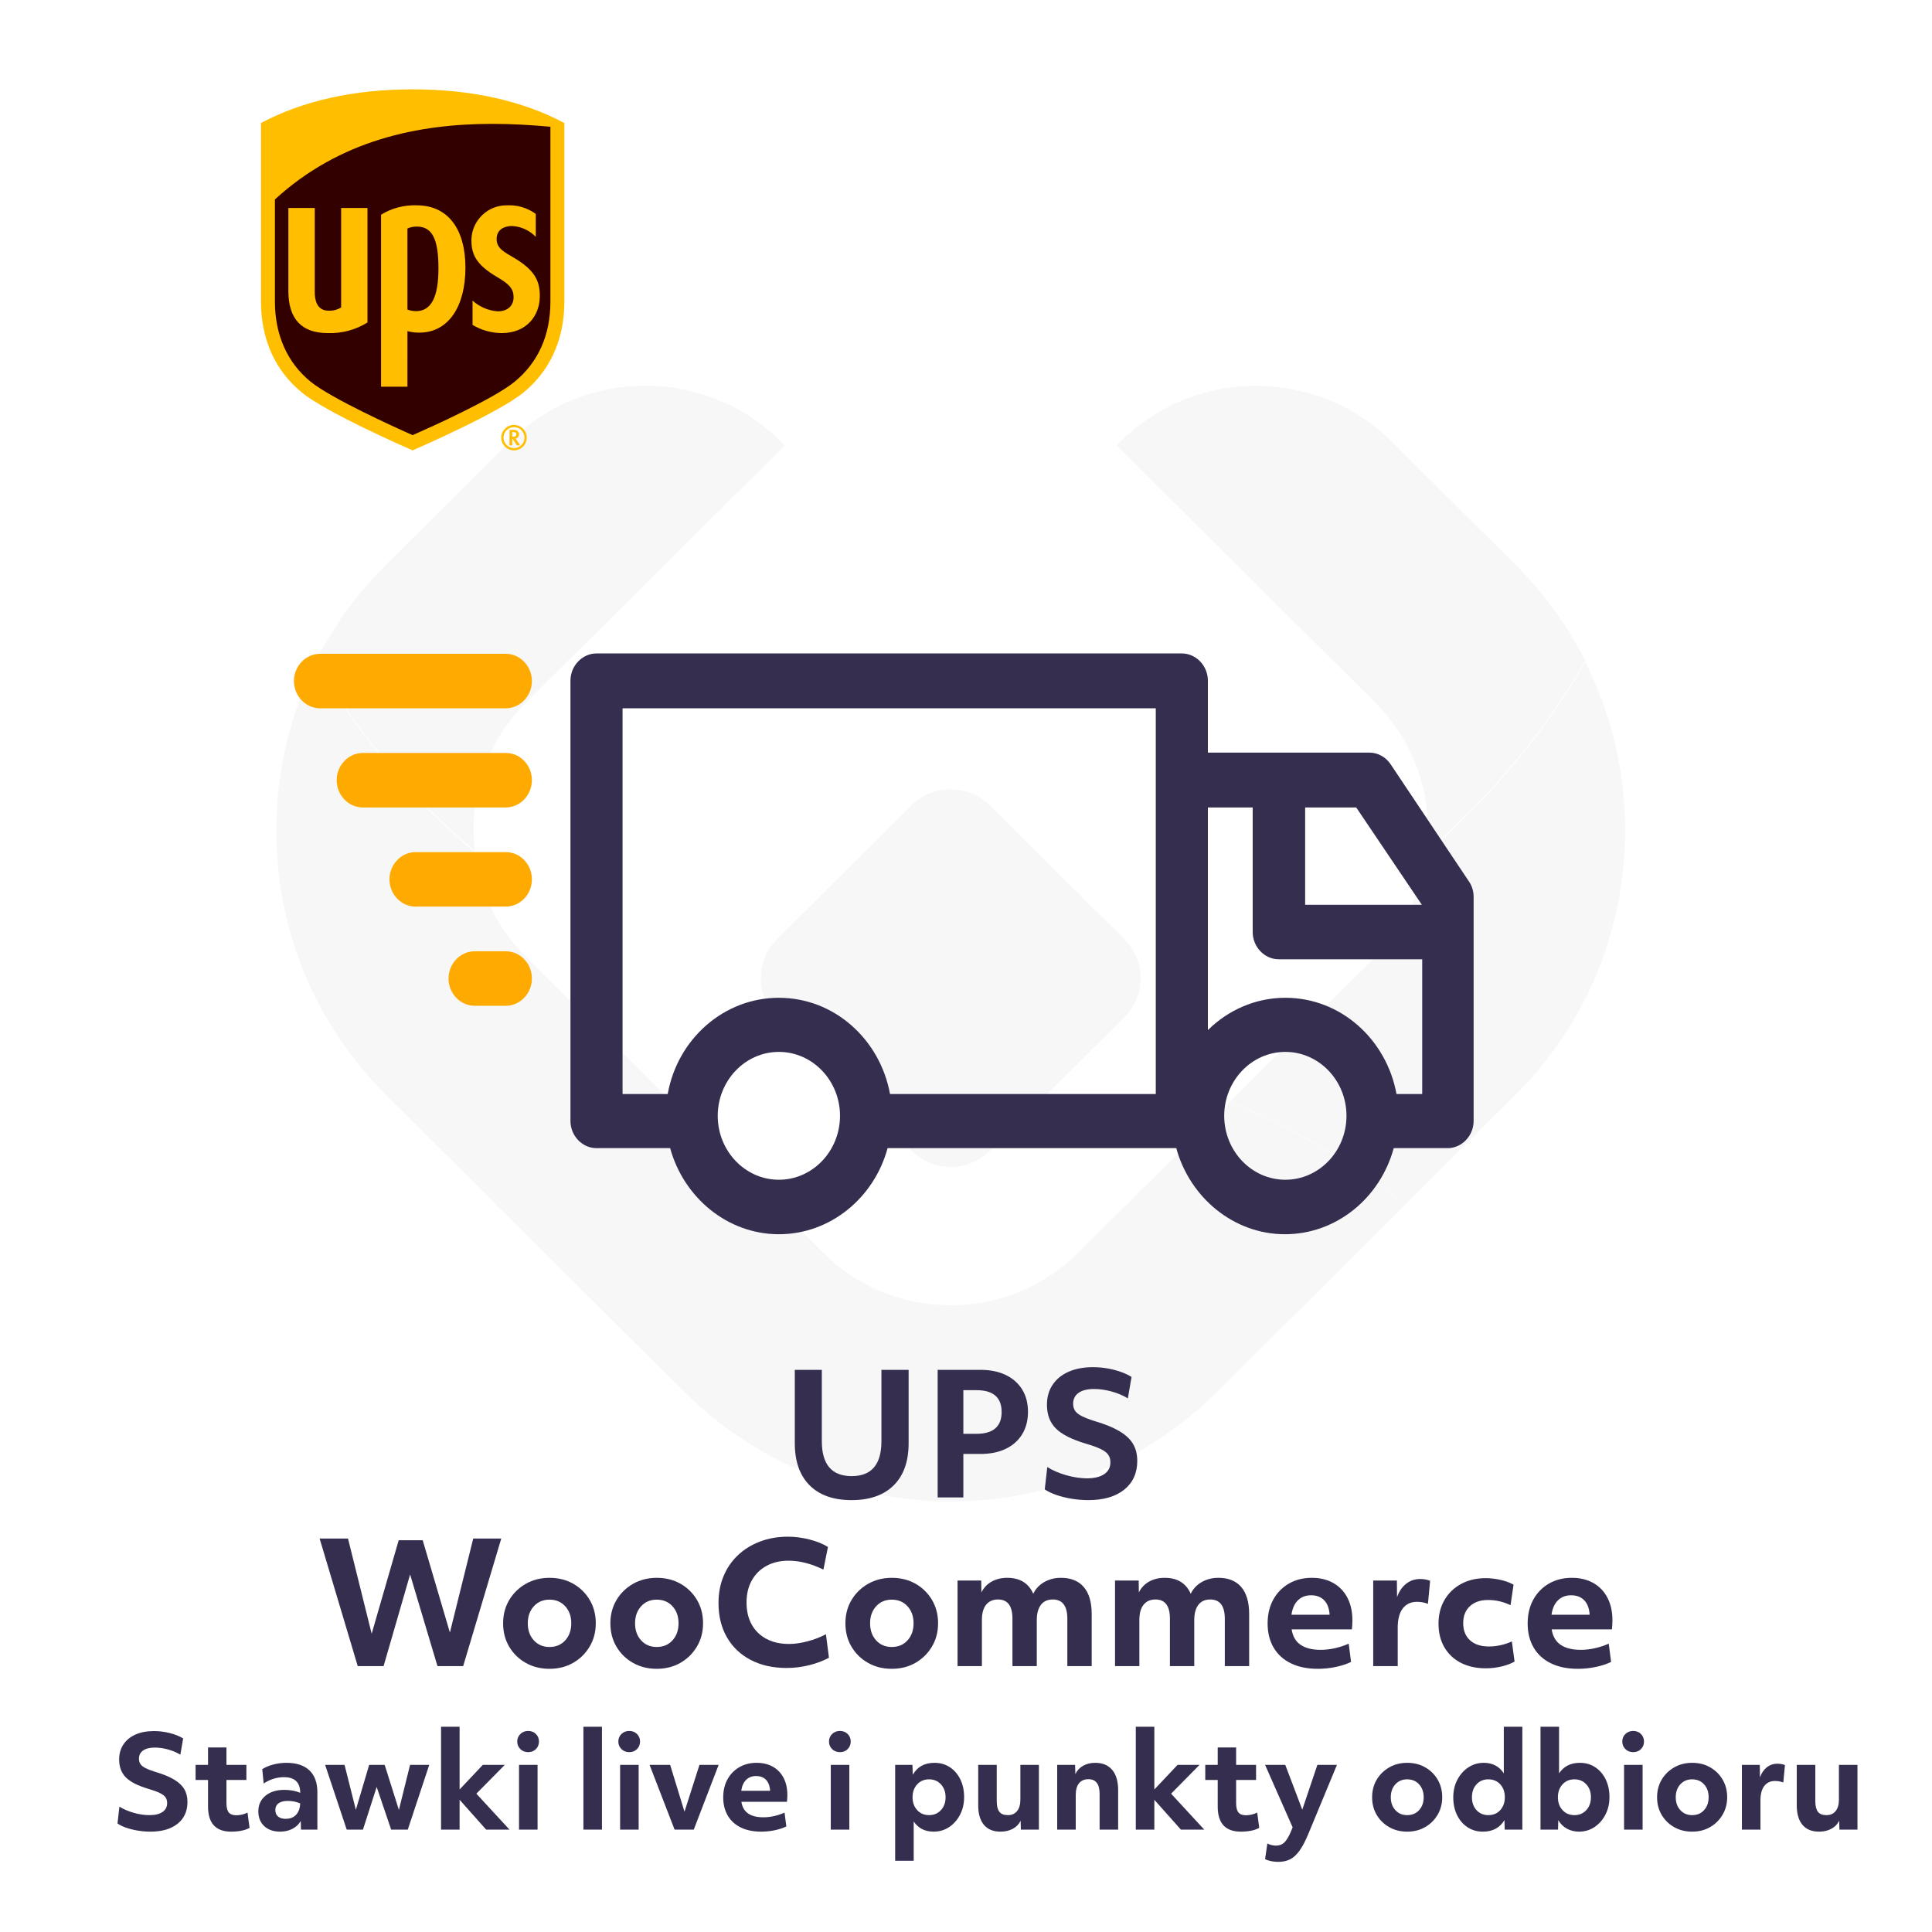 <?xml version="1.0" encoding="UTF-8" standalone="no"?> <svg xmlns="http://www.w3.org/2000/svg" xmlns:xlink="http://www.w3.org/1999/xlink" xmlns:serif="http://www.serif.com/" width="100%" height="100%" viewBox="0 0 500 500" version="1.1" xml:space="preserve" style="fill-rule:evenodd;clip-rule:evenodd;stroke-linejoin:round;stroke-miterlimit:2;"> <g transform="matrix(1.671,0,0,1.671,-0.692,0.879)"> <g opacity="0.04"> <g transform="matrix(1,0,0,1,77.235,102.06)"> <path d="M0,83.94L-16.912,67.125C-27.955,56.158 -34.027,41.573 -34.027,26.043C-34.027,16.84 -31.897,7.979 -27.866,0C-21.4,11.168 -13.045,21.151 -3.271,29.471C-2.523,35.572 0.228,41.232 4.666,45.657L27.194,68.044C17.356,72.079 8.203,77.461 -0.013,83.94L0,83.94Z" style="fill:rgb(53,46,79);fill-rule:nonzero;"></path> </g> <g transform="matrix(1,0,0,1,218.086,102.034)"> <path d="M0,83.966C-8.215,77.474 -17.355,72.092 -27.193,68.058L-4.678,45.67C-0.24,41.246 2.523,35.598 3.259,29.485C13.059,21.153 21.389,11.181 27.854,0C31.886,7.98 34.016,16.854 34.016,26.056C34.016,41.573 27.942,56.171 16.913,67.138L-0.013,83.966L0,83.966Z" style="fill:rgb(53,46,79);fill-rule:nonzero;"></path> </g> <g transform="matrix(1,0,0,1,147.661,170.145)"> <path d="M0,61.855C-15.606,61.855 -30.287,55.817 -41.317,44.85L-70.438,15.895C-62.223,9.403 -53.069,4.033 -43.231,0L-19.727,23.37C-14.465,28.614 -7.467,31.488 -0.013,31.488C7.442,31.488 14.44,28.614 19.714,23.37L43.219,0C53.057,4.033 62.198,9.416 70.413,15.908L41.292,44.85C30.262,55.817 15.594,61.855 -0.025,61.855L0,61.855Z" style="fill:rgb(53,46,79);fill-rule:nonzero;"></path> </g> <g transform="matrix(1,0,0,1,73.749,59.528)"> <path d="M0,68.36C0,69.52 0.076,70.654 0.215,71.776C-9.572,63.457 -17.914,53.485 -24.38,42.304C-21.616,36.808 -17.927,31.741 -13.438,27.278L5.591,8.358C17.432,-3.416 36.702,-3.164 48.214,8.925L8.152,48.733C2.891,53.964 -0.013,60.935 -0.013,68.347L0,68.36Z" style="fill:rgb(53,46,79);fill-rule:nonzero;"></path> </g> <g transform="matrix(1,0,0,1,173.359,118.976)"> <path d="M0,-50.511C11.512,-62.587 30.782,-62.852 42.623,-51.078L61.652,-32.157C66.141,-27.707 69.817,-22.64 72.582,-17.144C66.102,-5.95 57.786,4.008 47.986,12.341C48.138,11.206 48.201,10.084 48.201,8.925C48.201,1.512 45.298,-5.458 40.037,-10.69L0,-50.511Z" style="fill:rgb(53,46,79);fill-rule:nonzero;"></path> </g> <g transform="matrix(1,0,0,1,141.576,150.238)"> <path d="M0,27.454L-8.114,19.387L-20.805,6.781C-23.568,4.033 -24.05,-0.127 -22.275,-3.354C-13.654,0.604 -4.032,2.823 6.098,2.823C16.228,2.823 25.824,0.617 34.445,-3.354C36.221,-0.127 35.738,4.033 32.987,6.781L20.297,19.387L12.171,27.454C8.824,30.808 3.372,30.808 0,27.454" style="fill:rgb(53,46,79);fill-rule:nonzero;"></path> </g> <g transform="matrix(1,0,0,1,147.661,120.891)"> <path d="M0,32.17C-10.13,32.17 -19.739,29.951 -28.373,25.993C-27.993,25.3 -27.486,24.619 -26.902,24.039L-15.467,12.656L-6.098,3.328C-2.738,0 2.713,0 6.073,3.328L26.89,24.039C27.486,24.631 27.98,25.3 28.348,25.993C19.727,29.963 10.117,32.17 0,32.17" style="fill:rgb(53,46,79);fill-rule:nonzero;"></path> </g> </g> </g> <g id="logo-woocommerce.svg"> </g> <g transform="matrix(0.899,0,0,0.94,-1.332,3.672)"> <path d="M401.8,206.5C400.4,204.5 398.1,203.3 395.7,203.3L349.2,203.3L349.2,183.5C349.2,179.4 345.8,176 341.7,176L173.2,176C169.1,176 165.7,179.4 165.7,183.5L165.7,304.7C165.7,308.8 169.1,312.2 173.2,312.2L194.4,312.2C198.3,325.8 210.9,335.9 225.7,335.9C240.5,335.9 253.1,325.9 257,312.2L340.1,312.2C344,325.8 356.6,335.9 371.4,335.9C386.2,335.9 398.8,325.9 402.7,312.2L418.2,312.2C422.3,312.2 425.7,308.8 425.7,304.7L425.7,243C425.7,241.4 425.2,239.9 424.3,238.7L401.8,206.5ZM410.8,245.2L377.2,245.2L377.2,218.4L391.9,218.4L410.8,245.2ZM180.7,191.1L334.2,191.1L334.2,297.3L257.7,297.3C254.8,282.2 241.6,270.8 225.7,270.8C209.8,270.8 196.5,282.2 193.7,297.3L180.7,297.3L180.7,191.1ZM225.7,320.9C216,320.9 208.1,313 208.1,303.3C208.1,293.6 216,285.7 225.7,285.7C235.4,285.7 243.3,293.6 243.3,303.3C243.3,313 235.4,320.9 225.7,320.9ZM371.5,320.9C361.8,320.9 353.9,313 353.9,303.3C353.9,293.6 361.8,285.7 371.5,285.7C381.2,285.7 389.1,293.6 389.1,303.3C389.1,313 381.2,320.9 371.5,320.9ZM403.5,297.3C400.6,282.2 387.4,270.8 371.5,270.8C362.9,270.8 355,274.2 349.2,279.7L349.2,218.4L362.1,218.4L362.1,252.7C362.1,256.8 365.5,260.2 369.6,260.2L410.9,260.2L410.9,297.3L403.5,297.3Z" style="fill:rgb(53,46,79);fill-rule:nonzero;"></path> <path d="M93.6,191.1L147.1,191.1C151.2,191.1 154.6,187.7 154.6,183.6C154.6,179.5 151.2,176.1 147.1,176.1L93.6,176.1C89.5,176.1 86.1,179.5 86.1,183.6C86.1,187.7 89.5,191.1 93.6,191.1Z" style="fill:rgb(255,170,0);fill-rule:nonzero;"></path> <path d="M147.1,203.4L105.9,203.4C101.8,203.4 98.4,206.8 98.4,210.9C98.4,215 101.8,218.4 105.9,218.4L147.1,218.4C151.2,218.4 154.6,215 154.6,210.9C154.6,206.8 151.3,203.4 147.1,203.4Z" style="fill:rgb(255,170,0);fill-rule:nonzero;"></path> <path d="M147.1,230.7L121.1,230.7C117,230.7 113.6,234.1 113.6,238.2C113.6,242.3 117,245.7 121.1,245.7L147.1,245.7C151.2,245.7 154.6,242.3 154.6,238.2C154.6,234.1 151.3,230.7 147.1,230.7Z" style="fill:rgb(255,170,0);fill-rule:nonzero;"></path> <path d="M147.1,258L138.1,258C134,258 130.6,261.4 130.6,265.5C130.6,269.6 134,273 138.1,273L147.1,273C151.2,273 154.6,269.6 154.6,265.5C154.6,261.4 151.3,258 147.1,258Z" style="fill:rgb(255,170,0);fill-rule:nonzero;"></path> </g> <g transform="matrix(1.671,0,0,1.671,2.077,-20.873)"> <path d="M121.853,224.65L126.039,224.65L126.039,235.7C126.039,239.306 127.582,241.108 130.667,241.108C133.735,241.108 135.269,239.306 135.269,235.7L135.269,224.65L139.481,224.65L139.481,236.012C139.481,238.838 138.71,241.013 137.167,242.538C135.625,244.064 133.449,244.826 130.641,244.826C127.833,244.826 125.667,244.059 124.141,242.525C122.616,240.991 121.853,238.82 121.853,236.012L121.853,224.65Z" style="fill:rgb(53,46,79);fill-rule:nonzero;"></path> <path d="M143.979,224.65L150.635,224.65C152.126,224.65 153.421,224.915 154.522,225.443C155.623,225.972 156.472,226.722 157.07,227.692C157.668,228.663 157.967,229.816 157.967,231.15C157.967,232.485 157.668,233.642 157.07,234.621C156.472,235.601 155.623,236.355 154.522,236.883C153.421,237.412 152.117,237.676 150.609,237.676L147.957,237.676L147.957,244.41L143.979,244.41L143.979,224.65ZM149.985,234.556C152.585,234.556 153.885,233.43 153.885,231.176C153.885,228.923 152.585,227.796 149.985,227.796L147.957,227.796L147.957,234.556L149.985,234.556Z" style="fill:rgb(53,46,79);fill-rule:nonzero;"></path> <path d="M160.956,239.704C161.788,240.224 162.763,240.645 163.881,240.965C164.999,241.286 166.07,241.446 167.092,241.446C168.254,241.446 169.151,241.23 169.783,240.796C170.416,240.363 170.732,239.756 170.732,238.976C170.732,238.508 170.62,238.114 170.394,237.793C170.169,237.473 169.779,237.178 169.224,236.909C168.67,236.641 167.89,236.359 166.884,236.064C164.735,235.423 163.201,234.643 162.282,233.724C161.364,232.806 160.904,231.584 160.904,230.058C160.904,228.862 161.199,227.827 161.788,226.951C162.378,226.076 163.205,225.404 164.271,224.936C165.337,224.468 166.598,224.234 168.054,224.234C169.129,224.234 170.199,224.369 171.265,224.637C172.331,224.906 173.246,225.274 174.008,225.742L173.436,229.07C172.708,228.62 171.872,228.264 170.927,228.004C169.983,227.744 169.077,227.614 168.21,227.614C167.17,227.614 166.369,227.814 165.805,228.212C165.242,228.611 164.96,229.174 164.96,229.902C164.96,230.318 165.06,230.678 165.259,230.981C165.459,231.285 165.805,231.562 166.299,231.813C166.793,232.065 167.482,232.329 168.366,232.606C169.944,233.074 171.209,233.594 172.162,234.166C173.116,234.738 173.809,235.393 174.242,236.129C174.676,236.866 174.892,237.737 174.892,238.742C174.892,240.632 174.221,242.118 172.877,243.201C171.534,244.285 169.675,244.826 167.3,244.826C166.468,244.826 165.623,244.757 164.765,244.618C163.907,244.48 163.114,244.285 162.386,244.033C161.658,243.782 161.052,243.492 160.566,243.162L160.956,239.704Z" style="fill:rgb(53,46,79);fill-rule:nonzero;"></path> </g> <g transform="matrix(1.671,0,0,1.671,3.161,-29.353)"> <path d="M47.611,255.85L52.005,255.85L55.671,270.592L59.857,256.11L63.575,256.11L67.787,270.41L71.401,255.85L75.743,255.85L69.841,275.61L65.863,275.61L61.625,261.414L57.517,275.61L53.513,275.61L47.611,255.85Z" style="fill:rgb(53,46,79);fill-rule:nonzero;"></path> <path d="M83.205,276.026C81.836,276.026 80.61,275.719 79.526,275.103C78.443,274.488 77.589,273.652 76.965,272.594C76.341,271.537 76.029,270.332 76.029,268.98C76.029,267.628 76.346,266.424 76.978,265.366C77.611,264.309 78.469,263.473 79.552,262.857C80.636,262.242 81.853,261.934 83.205,261.934C84.592,261.934 85.823,262.242 86.897,262.857C87.972,263.473 88.821,264.309 89.445,265.366C90.069,266.424 90.381,267.628 90.381,268.98C90.381,270.315 90.065,271.515 89.432,272.581C88.8,273.647 87.946,274.488 86.871,275.103C85.797,275.719 84.575,276.026 83.205,276.026ZM86.585,268.98C86.585,267.906 86.273,267.026 85.649,266.341C85.025,265.657 84.211,265.314 83.205,265.314C82.217,265.314 81.411,265.657 80.787,266.341C80.163,267.026 79.851,267.906 79.851,268.98C79.851,270.055 80.163,270.935 80.787,271.619C81.411,272.304 82.217,272.646 83.205,272.646C84.211,272.646 85.025,272.304 85.649,271.619C86.273,270.935 86.585,270.055 86.585,268.98Z" style="fill:rgb(53,46,79);fill-rule:nonzero;"></path> <path d="M99.819,276.026C98.45,276.026 97.224,275.719 96.14,275.103C95.057,274.488 94.203,273.652 93.579,272.594C92.955,271.537 92.643,270.332 92.643,268.98C92.643,267.628 92.96,266.424 93.592,265.366C94.225,264.309 95.083,263.473 96.166,262.857C97.25,262.242 98.467,261.934 99.819,261.934C101.206,261.934 102.437,262.242 103.511,262.857C104.586,263.473 105.435,264.309 106.059,265.366C106.683,266.424 106.995,267.628 106.995,268.98C106.995,270.315 106.679,271.515 106.046,272.581C105.414,273.647 104.56,274.488 103.485,275.103C102.411,275.719 101.189,276.026 99.819,276.026ZM103.199,268.98C103.199,267.906 102.887,267.026 102.263,266.341C101.639,265.657 100.825,265.314 99.819,265.314C98.831,265.314 98.025,265.657 97.401,266.341C96.777,267.026 96.465,267.906 96.465,268.98C96.465,270.055 96.777,270.935 97.401,271.619C98.025,272.304 98.831,272.646 99.819,272.646C100.825,272.646 101.639,272.304 102.263,271.619C102.887,270.935 103.199,270.055 103.199,268.98Z" style="fill:rgb(53,46,79);fill-rule:nonzero;"></path> <path d="M110.687,271.138C109.821,269.63 109.387,267.862 109.387,265.834C109.387,264.326 109.647,262.944 110.167,261.687C110.687,260.431 111.428,259.347 112.39,258.437C113.352,257.527 114.492,256.821 115.809,256.318C117.127,255.816 118.574,255.564 120.151,255.564C121.243,255.564 122.348,255.707 123.466,255.993C124.584,256.279 125.542,256.665 126.339,257.15L125.637,260.66C123.748,259.742 121.954,259.282 120.255,259.282C118.938,259.282 117.79,259.551 116.81,260.088C115.831,260.626 115.073,261.38 114.535,262.35C113.998,263.321 113.729,264.456 113.729,265.756C113.729,267.074 113.998,268.213 114.535,269.175C115.073,270.137 115.835,270.878 116.823,271.398C117.811,271.918 118.973,272.178 120.307,272.178C121.174,272.178 122.123,272.044 123.154,271.775C124.186,271.507 125.143,271.138 126.027,270.67L126.495,274.31C125.594,274.796 124.571,275.181 123.427,275.467C122.283,275.753 121.122,275.896 119.943,275.896C117.811,275.896 115.952,275.48 114.366,274.648C112.78,273.816 111.554,272.646 110.687,271.138Z" style="fill:rgb(53,46,79);fill-rule:nonzero;"></path> <path d="M136.219,276.026C134.85,276.026 133.624,275.719 132.54,275.103C131.457,274.488 130.603,273.652 129.979,272.594C129.355,271.537 129.043,270.332 129.043,268.98C129.043,267.628 129.36,266.424 129.992,265.366C130.625,264.309 131.483,263.473 132.566,262.857C133.65,262.242 134.867,261.934 136.219,261.934C137.606,261.934 138.837,262.242 139.911,262.857C140.986,263.473 141.835,264.309 142.459,265.366C143.083,266.424 143.395,267.628 143.395,268.98C143.395,270.315 143.079,271.515 142.446,272.581C141.814,273.647 140.96,274.488 139.885,275.103C138.811,275.719 137.589,276.026 136.219,276.026ZM139.599,268.98C139.599,267.906 139.287,267.026 138.663,266.341C138.039,265.657 137.225,265.314 136.219,265.314C135.231,265.314 134.425,265.657 133.801,266.341C133.177,267.026 132.865,267.906 132.865,268.98C132.865,270.055 133.177,270.935 133.801,271.619C134.425,272.304 135.231,272.646 136.219,272.646C137.225,272.646 138.039,272.304 138.663,271.619C139.287,270.935 139.599,270.055 139.599,268.98Z" style="fill:rgb(53,46,79);fill-rule:nonzero;"></path> <path d="M146.411,262.35L150.077,262.35L150.103,264.196C150.467,263.468 150.996,262.909 151.689,262.519C152.383,262.129 153.189,261.934 154.107,261.934C156.066,261.934 157.409,262.758 158.137,264.404C158.501,263.642 159.065,263.039 159.827,262.597C160.59,262.155 161.457,261.934 162.427,261.934C163.97,261.934 165.149,262.411 165.963,263.364C166.778,264.318 167.185,265.713 167.185,267.55L167.185,275.61L163.415,275.61L163.415,268.278C163.415,266.285 162.661,265.288 161.153,265.288C160.356,265.288 159.745,265.566 159.32,266.12C158.896,266.675 158.683,267.464 158.683,268.486L158.683,275.61L154.913,275.61L154.913,268.252C154.913,266.276 154.168,265.288 152.677,265.288C151.88,265.288 151.265,265.561 150.831,266.107C150.398,266.653 150.181,267.438 150.181,268.46L150.181,275.61L146.411,275.61L146.411,262.35Z" style="fill:rgb(53,46,79);fill-rule:nonzero;"></path> <path d="M170.799,262.35L174.465,262.35L174.491,264.196C174.855,263.468 175.384,262.909 176.077,262.519C176.771,262.129 177.577,261.934 178.495,261.934C180.454,261.934 181.797,262.758 182.525,264.404C182.889,263.642 183.453,263.039 184.215,262.597C184.978,262.155 185.845,261.934 186.815,261.934C188.358,261.934 189.537,262.411 190.351,263.364C191.166,264.318 191.573,265.713 191.573,267.55L191.573,275.61L187.803,275.61L187.803,268.278C187.803,266.285 187.049,265.288 185.541,265.288C184.744,265.288 184.133,265.566 183.708,266.12C183.284,266.675 183.071,267.464 183.071,268.486L183.071,275.61L179.301,275.61L179.301,268.252C179.301,266.276 178.556,265.288 177.065,265.288C176.268,265.288 175.653,265.561 175.219,266.107C174.786,266.653 174.569,267.438 174.569,268.46L174.569,275.61L170.799,275.61L170.799,262.35Z" style="fill:rgb(53,46,79);fill-rule:nonzero;"></path> <path d="M202.207,276.026C200.595,276.026 199.209,275.745 198.047,275.181C196.886,274.618 195.993,273.808 195.369,272.75C194.745,271.693 194.433,270.445 194.433,269.006C194.433,267.602 194.724,266.372 195.304,265.314C195.885,264.257 196.691,263.429 197.722,262.831C198.754,262.233 199.937,261.934 201.271,261.934C202.554,261.934 203.668,262.203 204.612,262.74C205.557,263.278 206.285,264.04 206.796,265.028C207.308,266.016 207.563,267.178 207.563,268.512C207.563,268.946 207.537,269.414 207.485,269.916L198.151,269.916C198.325,271.008 198.793,271.81 199.555,272.321C200.318,272.833 201.349,273.088 202.649,273.088C203.377,273.088 204.123,273.002 204.885,272.828C205.648,272.655 206.35,272.421 206.991,272.126L207.355,274.96C206.679,275.29 205.886,275.55 204.976,275.74C204.066,275.931 203.143,276.026 202.207,276.026ZM201.167,264.638C200.335,264.638 199.655,264.898 199.126,265.418C198.598,265.938 198.264,266.684 198.125,267.654L204.027,267.654C204.027,267.464 204.01,267.29 203.975,267.134C203.854,266.337 203.551,265.722 203.065,265.288C202.58,264.855 201.947,264.638 201.167,264.638Z" style="fill:rgb(53,46,79);fill-rule:nonzero;"></path> <path d="M210.787,262.35L214.453,262.35L214.479,264.924C214.791,264.04 215.259,263.351 215.883,262.857C216.507,262.363 217.235,262.116 218.067,262.116C218.345,262.116 218.626,262.142 218.912,262.194C219.198,262.246 219.428,262.316 219.601,262.402L219.263,265.964C218.726,265.756 218.163,265.652 217.573,265.652C216.62,265.652 215.883,265.995 215.363,266.679C214.843,267.364 214.583,268.348 214.583,269.63L214.583,275.61L210.787,275.61L210.787,262.35Z" style="fill:rgb(53,46,79);fill-rule:nonzero;"></path> <path d="M221.824,265.366C222.44,264.309 223.298,263.481 224.398,262.883C225.499,262.285 226.769,261.986 228.207,261.986C228.97,261.986 229.746,262.077 230.534,262.259C231.323,262.441 231.986,262.688 232.523,263L232.055,266.172C230.929,265.635 229.767,265.366 228.571,265.366C227.393,265.366 226.457,265.687 225.763,266.328C225.07,266.97 224.723,267.845 224.723,268.954C224.723,270.081 225.074,270.965 225.776,271.606C226.478,272.248 227.453,272.568 228.701,272.568C229.273,272.568 229.85,272.508 230.43,272.386C231.011,272.265 231.622,272.066 232.263,271.788L232.679,274.908C232.09,275.238 231.401,275.493 230.612,275.675C229.824,275.857 229.031,275.948 228.233,275.948C226.76,275.948 225.473,275.667 224.372,275.103C223.272,274.54 222.418,273.738 221.811,272.698C221.205,271.658 220.901,270.436 220.901,269.032C220.901,267.646 221.209,266.424 221.824,265.366Z" style="fill:rgb(53,46,79);fill-rule:nonzero;"></path> <path d="M242.481,276.026C240.869,276.026 239.483,275.745 238.321,275.181C237.16,274.618 236.267,273.808 235.643,272.75C235.019,271.693 234.707,270.445 234.707,269.006C234.707,267.602 234.998,266.372 235.578,265.314C236.159,264.257 236.965,263.429 237.996,262.831C239.028,262.233 240.211,261.934 241.545,261.934C242.828,261.934 243.942,262.203 244.886,262.74C245.831,263.278 246.559,264.04 247.07,265.028C247.582,266.016 247.837,267.178 247.837,268.512C247.837,268.946 247.811,269.414 247.759,269.916L238.425,269.916C238.599,271.008 239.067,271.81 239.829,272.321C240.592,272.833 241.623,273.088 242.923,273.088C243.651,273.088 244.397,273.002 245.159,272.828C245.922,272.655 246.624,272.421 247.265,272.126L247.629,274.96C246.953,275.29 246.16,275.55 245.25,275.74C244.34,275.931 243.417,276.026 242.481,276.026ZM241.441,264.638C240.609,264.638 239.929,264.898 239.4,265.418C238.872,265.938 238.538,266.684 238.399,267.654L244.301,267.654C244.301,267.464 244.284,267.29 244.249,267.134C244.128,266.337 243.825,265.722 243.339,265.288C242.854,264.855 242.221,264.638 241.441,264.638Z" style="fill:rgb(53,46,79);fill-rule:nonzero;"></path> </g> <g transform="matrix(1.264,0,0,1.264,68.655,125.132)"> <path d="M-29.869,270.904C-29.037,271.424 -28.062,271.845 -26.944,272.165C-25.826,272.486 -24.755,272.646 -23.733,272.646C-22.571,272.646 -21.674,272.43 -21.042,271.996C-20.409,271.563 -20.093,270.956 -20.093,270.176C-20.093,269.708 -20.205,269.314 -20.431,268.993C-20.656,268.673 -21.046,268.378 -21.601,268.109C-22.155,267.841 -22.935,267.559 -23.941,267.264C-26.09,266.623 -27.624,265.843 -28.543,264.924C-29.461,264.006 -29.921,262.784 -29.921,261.258C-29.921,260.062 -29.626,259.027 -29.037,258.151C-28.447,257.276 -27.62,256.604 -26.554,256.136C-25.488,255.668 -24.227,255.434 -22.771,255.434C-21.696,255.434 -20.626,255.569 -19.56,255.837C-18.494,256.106 -17.579,256.474 -16.817,256.942L-17.389,260.27C-18.117,259.82 -18.953,259.464 -19.898,259.204C-20.842,258.944 -21.748,258.814 -22.615,258.814C-23.655,258.814 -24.456,259.014 -25.02,259.412C-25.583,259.811 -25.865,260.374 -25.865,261.102C-25.865,261.518 -25.765,261.878 -25.566,262.181C-25.366,262.485 -25.02,262.762 -24.526,263.013C-24.032,263.265 -23.343,263.529 -22.459,263.806C-20.881,264.274 -19.616,264.794 -18.663,265.366C-17.709,265.938 -17.016,266.593 -16.583,267.329C-16.149,268.066 -15.933,268.937 -15.933,269.942C-15.933,271.832 -16.604,273.318 -17.948,274.401C-19.291,275.485 -21.15,276.026 -23.525,276.026C-24.357,276.026 -25.202,275.957 -26.06,275.818C-26.918,275.68 -27.711,275.485 -28.439,275.233C-29.167,274.982 -29.773,274.692 -30.259,274.362L-29.869,270.904Z" style="fill:rgb(53,46,79);fill-rule:nonzero;"></path> <path d="M-11.721,265.444L-14.269,265.444L-14.269,262.35L-11.721,262.35L-11.721,258.788L-7.951,258.788L-7.951,262.35L-3.869,262.35L-3.869,265.444L-7.951,265.444L-7.951,270.15C-7.951,271.052 -7.795,271.697 -7.483,272.087C-7.171,272.477 -6.659,272.672 -5.949,272.672C-5.151,272.672 -4.38,272.49 -3.635,272.126L-3.219,275.246C-3.669,275.506 -4.22,275.701 -4.87,275.831C-5.52,275.961 -6.226,276.026 -6.989,276.026C-10.143,276.026 -11.721,274.31 -11.721,270.878L-11.721,265.444Z" style="fill:rgb(53,46,79);fill-rule:nonzero;"></path> <path d="M10.665,275.61L7.311,275.61L7.259,273.842C6.878,274.518 6.315,275.051 5.569,275.441C4.824,275.831 3.983,276.026 3.047,276.026C1.678,276.026 0.59,275.649 -0.216,274.895C-1.022,274.141 -1.425,273.132 -1.425,271.866C-1.425,270.549 -0.939,269.487 0.031,268.681C1.002,267.875 2.285,267.472 3.879,267.472C5.093,267.472 6.185,267.672 7.155,268.07C7.138,265.938 6.029,264.872 3.827,264.872C2.371,264.872 0.985,265.306 -0.333,266.172L-0.619,263.234C-0.012,262.836 0.738,262.519 1.63,262.285C2.523,262.051 3.42,261.934 4.321,261.934C6.384,261.934 7.957,262.45 9.04,263.481C10.124,264.513 10.665,266.008 10.665,267.966L10.665,275.61ZM4.139,273.4C5.075,273.4 5.799,273.123 6.31,272.568C6.822,272.014 7.103,271.242 7.155,270.254C6.393,269.908 5.543,269.734 4.607,269.734C3.793,269.734 3.164,269.895 2.722,270.215C2.28,270.536 2.059,271 2.059,271.606C2.059,272.178 2.246,272.62 2.618,272.932C2.991,273.244 3.498,273.4 4.139,273.4Z" style="fill:rgb(53,46,79);fill-rule:nonzero;"></path> <path d="M12.251,262.35L16.229,262.35L18.543,271.554L21.273,262.35L24.445,262.35L27.357,271.58L29.645,262.35L33.571,262.35L29.177,275.61L25.771,275.61L22.807,266.874L19.999,275.61L16.671,275.61L12.251,262.35Z" style="fill:rgb(53,46,79);fill-rule:nonzero;"></path> <path d="M35.989,254.55L39.785,254.55L39.785,267.394L44.543,262.35L49.041,262.35L43.217,268.252L50.003,275.61L45.219,275.61L39.785,269.5L39.785,275.61L35.989,275.61L35.989,254.55Z" style="fill:rgb(53,46,79);fill-rule:nonzero;"></path> <path d="M51.953,262.35L55.749,262.35L55.749,275.61L51.953,275.61L51.953,262.35ZM52.226,259.126C51.802,258.71 51.589,258.19 51.589,257.566C51.589,256.96 51.802,256.448 52.226,256.032C52.651,255.616 53.184,255.408 53.825,255.408C54.467,255.408 54.995,255.616 55.411,256.032C55.827,256.448 56.035,256.96 56.035,257.566C56.035,258.19 55.827,258.71 55.411,259.126C54.995,259.542 54.467,259.75 53.825,259.75C53.184,259.75 52.651,259.542 52.226,259.126Z" style="fill:rgb(53,46,79);fill-rule:nonzero;"></path> <rect x="65.135" y="254.55" width="3.796" height="21.06" style="fill:rgb(53,46,79);"></rect> <path d="M72.649,262.35L76.445,262.35L76.445,275.61L72.649,275.61L72.649,262.35ZM72.922,259.126C72.498,258.71 72.285,258.19 72.285,257.566C72.285,256.96 72.498,256.448 72.922,256.032C73.347,255.616 73.88,255.408 74.521,255.408C75.163,255.408 75.691,255.616 76.107,256.032C76.523,256.448 76.731,256.96 76.731,257.566C76.731,258.19 76.523,258.71 76.107,259.126C75.691,259.542 75.163,259.75 74.521,259.75C73.88,259.75 73.347,259.542 72.922,259.126Z" style="fill:rgb(53,46,79);fill-rule:nonzero;"></path> <path d="M78.681,262.35L82.893,262.35L85.831,271.944L88.899,262.35L92.825,262.35L87.729,275.61L83.803,275.61L78.681,262.35Z" style="fill:rgb(53,46,79);fill-rule:nonzero;"></path> <path d="M101.535,276.026C99.923,276.026 98.537,275.745 97.375,275.181C96.214,274.618 95.321,273.808 94.697,272.75C94.073,271.693 93.761,270.445 93.761,269.006C93.761,267.602 94.052,266.372 94.632,265.314C95.213,264.257 96.019,263.429 97.05,262.831C98.082,262.233 99.265,261.934 100.599,261.934C101.882,261.934 102.996,262.203 103.94,262.74C104.885,263.278 105.613,264.04 106.124,265.028C106.636,266.016 106.891,267.178 106.891,268.512C106.891,268.946 106.865,269.414 106.813,269.916L97.479,269.916C97.653,271.008 98.121,271.81 98.883,272.321C99.646,272.833 100.677,273.088 101.977,273.088C102.705,273.088 103.451,273.002 104.213,272.828C104.976,272.655 105.678,272.421 106.319,272.126L106.683,274.96C106.007,275.29 105.214,275.55 104.304,275.74C103.394,275.931 102.471,276.026 101.535,276.026ZM100.495,264.638C99.663,264.638 98.983,264.898 98.454,265.418C97.926,265.938 97.592,266.684 97.453,267.654L103.355,267.654C103.355,267.464 103.338,267.29 103.303,267.134C103.182,266.337 102.879,265.722 102.393,265.288C101.908,264.855 101.275,264.638 100.495,264.638Z" style="fill:rgb(53,46,79);fill-rule:nonzero;"></path> <path d="M115.783,262.35L119.579,262.35L119.579,275.61L115.783,275.61L115.783,262.35ZM116.056,259.126C115.632,258.71 115.419,258.19 115.419,257.566C115.419,256.96 115.632,256.448 116.056,256.032C116.481,255.616 117.014,255.408 117.655,255.408C118.297,255.408 118.825,255.616 119.241,256.032C119.657,256.448 119.865,256.96 119.865,257.566C119.865,258.19 119.657,258.71 119.241,259.126C118.825,259.542 118.297,259.75 117.655,259.75C117.014,259.75 116.481,259.542 116.056,259.126Z" style="fill:rgb(53,46,79);fill-rule:nonzero;"></path> <path d="M128.965,262.35L132.501,262.35L132.579,264.378C133.498,262.749 134.98,261.934 137.025,261.934C138.204,261.934 139.248,262.233 140.158,262.831C141.068,263.429 141.783,264.257 142.303,265.314C142.823,266.372 143.083,267.585 143.083,268.954C143.083,270.289 142.806,271.489 142.251,272.555C141.697,273.621 140.951,274.466 140.015,275.09C139.079,275.714 138.022,276.026 136.843,276.026C135.058,276.026 133.697,275.333 132.761,273.946L132.761,281.98L128.965,281.98L128.965,262.35ZM135.907,272.646C136.895,272.646 137.706,272.304 138.338,271.619C138.971,270.935 139.287,270.055 139.287,268.98C139.287,267.906 138.971,267.026 138.338,266.341C137.706,265.657 136.895,265.314 135.907,265.314C134.919,265.314 134.109,265.657 133.476,266.341C132.844,267.026 132.527,267.906 132.527,268.98C132.527,270.055 132.844,270.935 133.476,271.619C134.109,272.304 134.919,272.646 135.907,272.646Z" style="fill:rgb(53,46,79);fill-rule:nonzero;"></path> <path d="M158.397,275.61L154.705,275.61L154.653,273.79C154.307,274.501 153.774,275.051 153.054,275.441C152.335,275.831 151.49,276.026 150.519,276.026C149.046,276.026 147.919,275.563 147.139,274.635C146.359,273.708 145.969,272.369 145.969,270.618L145.969,262.35L149.765,262.35L149.765,269.76C149.765,270.766 149.943,271.498 150.298,271.957C150.654,272.417 151.23,272.646 152.027,272.646C152.842,272.646 153.475,272.369 153.925,271.814C154.376,271.26 154.601,270.48 154.601,269.474L154.601,262.35L158.397,262.35L158.397,275.61Z" style="fill:rgb(53,46,79);fill-rule:nonzero;"></path> <path d="M162.141,262.35L165.807,262.35L165.859,264.248C166.206,263.503 166.735,262.931 167.445,262.532C168.156,262.134 168.979,261.934 169.915,261.934C171.423,261.934 172.585,262.415 173.399,263.377C174.214,264.339 174.621,265.73 174.621,267.55L174.621,275.61L170.825,275.61L170.825,268.278C170.825,266.285 170.063,265.288 168.537,265.288C167.705,265.288 167.064,265.566 166.613,266.12C166.163,266.675 165.937,267.464 165.937,268.486L165.937,275.61L162.141,275.61L162.141,262.35Z" style="fill:rgb(53,46,79);fill-rule:nonzero;"></path> <path d="M178.235,254.55L182.031,254.55L182.031,267.394L186.789,262.35L191.287,262.35L185.463,268.252L192.249,275.61L187.465,275.61L182.031,269.5L182.031,275.61L178.235,275.61L178.235,254.55Z" style="fill:rgb(53,46,79);fill-rule:nonzero;"></path> <path d="M195.005,265.444L192.457,265.444L192.457,262.35L195.005,262.35L195.005,258.788L198.775,258.788L198.775,262.35L202.857,262.35L202.857,265.444L198.775,265.444L198.775,270.15C198.775,271.052 198.931,271.697 199.243,272.087C199.555,272.477 200.067,272.672 200.777,272.672C201.575,272.672 202.346,272.49 203.091,272.126L203.507,275.246C203.057,275.506 202.506,275.701 201.856,275.831C201.206,275.961 200.5,276.026 199.737,276.026C196.583,276.026 195.005,274.31 195.005,270.878L195.005,265.444Z" style="fill:rgb(53,46,79);fill-rule:nonzero;"></path> <path d="M213.647,276.286C213.006,277.846 212.378,279.055 211.762,279.913C211.147,280.771 210.493,281.369 209.799,281.707C209.106,282.045 208.3,282.214 207.381,282.214C206.896,282.214 206.402,282.162 205.899,282.058C205.397,281.954 204.998,281.816 204.703,281.642L205.171,278.444C205.414,278.583 205.696,278.691 206.016,278.769C206.337,278.847 206.645,278.886 206.939,278.886C207.633,278.886 208.196,278.678 208.629,278.262C209.063,277.846 209.505,277.127 209.955,276.104L210.345,275.142L204.703,262.35L208.837,262.35L212.321,271.528L215.415,262.35L219.419,262.35L213.647,276.286Z" style="fill:rgb(53,46,79);fill-rule:nonzero;"></path> <path d="M233.797,276.026C232.428,276.026 231.202,275.719 230.118,275.103C229.035,274.488 228.181,273.652 227.557,272.594C226.933,271.537 226.621,270.332 226.621,268.98C226.621,267.628 226.938,266.424 227.57,265.366C228.203,264.309 229.061,263.473 230.144,262.857C231.228,262.242 232.445,261.934 233.797,261.934C235.184,261.934 236.415,262.242 237.489,262.857C238.564,263.473 239.413,264.309 240.037,265.366C240.661,266.424 240.973,267.628 240.973,268.98C240.973,270.315 240.657,271.515 240.024,272.581C239.392,273.647 238.538,274.488 237.463,275.103C236.389,275.719 235.167,276.026 233.797,276.026ZM237.177,268.98C237.177,267.906 236.865,267.026 236.241,266.341C235.617,265.657 234.803,265.314 233.797,265.314C232.809,265.314 232.003,265.657 231.379,266.341C230.755,267.026 230.443,267.906 230.443,268.98C230.443,270.055 230.755,270.935 231.379,271.619C232.003,272.304 232.809,272.646 233.797,272.646C234.803,272.646 235.617,272.304 236.241,271.619C236.865,270.935 237.177,270.055 237.177,268.98Z" style="fill:rgb(53,46,79);fill-rule:nonzero;"></path> <path d="M257.379,275.61L253.765,275.61L253.713,273.66C252.777,275.238 251.304,276.026 249.293,276.026C248.115,276.026 247.07,275.727 246.16,275.129C245.25,274.531 244.535,273.704 244.015,272.646C243.495,271.589 243.235,270.376 243.235,269.006C243.235,267.672 243.513,266.471 244.067,265.405C244.622,264.339 245.372,263.494 246.316,262.87C247.261,262.246 248.314,261.934 249.475,261.934C251.278,261.934 252.647,262.654 253.583,264.092L253.583,254.55L257.379,254.55L257.379,275.61ZM250.411,272.646C251.417,272.646 252.231,272.304 252.855,271.619C253.479,270.935 253.791,270.055 253.791,268.98C253.791,267.906 253.479,267.026 252.855,266.341C252.231,265.657 251.417,265.314 250.411,265.314C249.423,265.314 248.617,265.657 247.993,266.341C247.369,267.026 247.057,267.906 247.057,268.98C247.057,270.055 247.369,270.935 247.993,271.619C248.617,272.304 249.423,272.646 250.411,272.646Z" style="fill:rgb(53,46,79);fill-rule:nonzero;"></path> <path d="M261.097,254.55L264.893,254.55L264.893,264.092C265.847,262.654 267.268,261.934 269.157,261.934C270.336,261.934 271.38,262.233 272.29,262.831C273.2,263.429 273.915,264.257 274.435,265.314C274.955,266.372 275.215,267.585 275.215,268.954C275.215,270.289 274.938,271.489 274.383,272.555C273.829,273.621 273.083,274.466 272.147,275.09C271.211,275.714 270.154,276.026 268.975,276.026C268.057,276.026 267.225,275.818 266.479,275.402C265.734,274.986 265.153,274.406 264.737,273.66L264.685,275.61L261.097,275.61L261.097,254.55ZM268.039,265.314C267.051,265.314 266.241,265.657 265.608,266.341C264.976,267.026 264.659,267.906 264.659,268.98C264.659,270.055 264.976,270.935 265.608,271.619C266.241,272.304 267.051,272.646 268.039,272.646C269.027,272.646 269.838,272.304 270.47,271.619C271.103,270.935 271.419,270.055 271.419,268.98C271.419,267.906 271.103,267.026 270.47,266.341C269.838,265.657 269.027,265.314 268.039,265.314Z" style="fill:rgb(53,46,79);fill-rule:nonzero;"></path> <path d="M278.205,262.35L282.001,262.35L282.001,275.61L278.205,275.61L278.205,262.35ZM278.478,259.126C278.054,258.71 277.841,258.19 277.841,257.566C277.841,256.96 278.054,256.448 278.478,256.032C278.903,255.616 279.436,255.408 280.077,255.408C280.719,255.408 281.247,255.616 281.663,256.032C282.079,256.448 282.287,256.96 282.287,257.566C282.287,258.19 282.079,258.71 281.663,259.126C281.247,259.542 280.719,259.75 280.077,259.75C279.436,259.75 278.903,259.542 278.478,259.126Z" style="fill:rgb(53,46,79);fill-rule:nonzero;"></path> <path d="M292.141,276.026C290.772,276.026 289.546,275.719 288.462,275.103C287.379,274.488 286.525,273.652 285.901,272.594C285.277,271.537 284.965,270.332 284.965,268.98C284.965,267.628 285.282,266.424 285.914,265.366C286.547,264.309 287.405,263.473 288.488,262.857C289.572,262.242 290.789,261.934 292.141,261.934C293.528,261.934 294.759,262.242 295.833,262.857C296.908,263.473 297.757,264.309 298.381,265.366C299.005,266.424 299.317,267.628 299.317,268.98C299.317,270.315 299.001,271.515 298.368,272.581C297.736,273.647 296.882,274.488 295.807,275.103C294.733,275.719 293.511,276.026 292.141,276.026ZM295.521,268.98C295.521,267.906 295.209,267.026 294.585,266.341C293.961,265.657 293.147,265.314 292.141,265.314C291.153,265.314 290.347,265.657 289.723,266.341C289.099,267.026 288.787,267.906 288.787,268.98C288.787,270.055 289.099,270.935 289.723,271.619C290.347,272.304 291.153,272.646 292.141,272.646C293.147,272.646 293.961,272.304 294.585,271.619C295.209,270.935 295.521,270.055 295.521,268.98Z" style="fill:rgb(53,46,79);fill-rule:nonzero;"></path> <path d="M302.333,262.35L305.999,262.35L306.025,264.924C306.337,264.04 306.805,263.351 307.429,262.857C308.053,262.363 308.781,262.116 309.613,262.116C309.891,262.116 310.172,262.142 310.458,262.194C310.744,262.246 310.974,262.316 311.147,262.402L310.809,265.964C310.272,265.756 309.709,265.652 309.119,265.652C308.166,265.652 307.429,265.995 306.909,266.679C306.389,267.364 306.129,268.348 306.129,269.63L306.129,275.61L302.333,275.61L302.333,262.35Z" style="fill:rgb(53,46,79);fill-rule:nonzero;"></path> <path d="M325.993,275.61L322.301,275.61L322.249,273.79C321.903,274.501 321.37,275.051 320.65,275.441C319.931,275.831 319.086,276.026 318.115,276.026C316.642,276.026 315.515,275.563 314.735,274.635C313.955,273.708 313.565,272.369 313.565,270.618L313.565,262.35L317.361,262.35L317.361,269.76C317.361,270.766 317.539,271.498 317.894,271.957C318.25,272.417 318.826,272.646 319.623,272.646C320.438,272.646 321.071,272.369 321.521,271.814C321.972,271.26 322.197,270.48 322.197,269.474L322.197,262.35L325.993,262.35L325.993,275.61Z" style="fill:rgb(53,46,79);fill-rule:nonzero;"></path> </g> <g transform="matrix(1.402,0,0,1.402,46.512,2.602)"> <g id="ups-logo-wo-text.svg"> <g> <g> <g transform="matrix(1,0,0,1,-0.4,-0.477)"> <path d="M23.733,70.175C19,66.3 16.5,60.722 16.5,54.06L16.5,22.392C23.974,18.43 33.024,16.422 43.4,16.422C53.776,16.422 62.827,18.43 70.3,22.392L70.3,54.06C70.3,60.722 67.8,66.296 63.067,70.175C58.737,73.724 44.979,79.761 43.399,80.448C41.821,79.761 28.063,73.725 23.733,70.175Z" style="fill:rgb(51,0,0);fill-rule:nonzero;"></path> </g> <path d="M68.427,21.543C64.969,21.222 61.377,21.01 57.718,21.01C44.148,21.01 29.6,23.927 17.573,34.958L17.573,53.813C17.573,59.954 19.844,65.082 24.159,68.599C27.969,71.699 39.694,77.009 43,78.468C46.264,77.031 57.959,71.791 61.836,68.599C66.178,65.021 68.427,60.012 68.427,53.813L68.427,21.543M20.059,51.851L20.059,36.538L24.928,36.538L24.928,52.067C24.928,53.449 25.262,55.495 27.495,55.495C28.304,55.528 29.105,55.319 29.795,54.895L29.795,36.538L34.658,36.538L34.658,57.672C32.462,59.043 29.905,59.724 27.318,59.628C22.498,59.628 20.054,57.012 20.054,51.851M42.036,69.526L37.164,69.526L37.164,37.778C39.135,36.568 41.419,35.965 43.73,36.045C49.545,36.045 52.74,40.457 52.74,47.558C52.74,54.659 49.64,59.544 44.23,59.544C43.49,59.557 42.751,59.464 42.037,59.267L42.036,69.526ZM42.036,55.286C42.542,55.475 43.077,55.575 43.617,55.58C46.417,55.58 47.759,53.007 47.759,47.68C47.759,42.223 46.588,39.966 43.759,39.966C43.165,39.961 42.577,40.081 42.033,40.317L42.036,55.286ZM53.844,42.394C53.907,38.864 56.85,36.006 60.38,36.045C62.29,35.944 64.178,36.502 65.726,37.627L65.726,41.864C64.579,40.667 63.018,39.952 61.363,39.864C59.982,39.852 58.545,40.459 58.498,42.191C58.451,43.964 59.885,44.664 61.698,45.73C65.767,48.122 66.554,50.272 66.46,53.113C66.367,56.228 64.22,59.63 59.407,59.63C57.52,59.609 55.672,59.087 54.052,58.118L54.052,53.631C55.338,54.793 56.978,55.492 58.708,55.613C60.495,55.622 61.671,54.598 61.629,52.899C61.592,51.37 60.729,50.539 58.586,49.28C54.569,46.924 53.847,44.985 53.84,42.394M22.529,70.585C17.6,66.548 15,60.747 15,53.813L15,20.85C22.779,16.726 32.2,14.636 43,14.636C53.8,14.636 63.221,16.726 71,20.85L71,53.813C71,60.747 68.4,66.548 63.471,70.586C58.965,74.28 44.644,80.563 43,81.278C41.356,80.563 27.035,74.28 22.529,70.585ZM60.873,77.494L60.873,80.355L61.389,80.355L61.389,79.161L61.462,79.161C61.501,79.219 62.239,80.355 62.239,80.355L62.864,80.355C62.864,80.355 62.08,79.208 62,79.1C62.368,79.037 62.638,78.713 62.633,78.34L62.633,78.323C62.633,77.866 62.257,77.49 61.8,77.49C61.76,77.49 61.72,77.493 61.681,77.499L60.873,77.494ZM61.625,77.912C62.064,77.912 62.125,78.127 62.125,78.312C62.125,78.58 62.01,78.761 61.457,78.761L61.39,78.761L61.39,77.91L61.625,77.912ZM63.645,78.932C63.643,79.993 62.769,80.865 61.708,80.865C60.645,80.865 59.771,79.991 59.771,78.928C59.771,77.866 60.644,76.992 61.706,76.991L61.708,76.991C62.771,76.991 63.645,77.865 63.645,78.928L63.645,78.932M61.7,76.577C60.411,76.579 59.352,77.639 59.352,78.928C59.352,80.218 60.413,81.279 61.703,81.279C62.991,81.279 64.052,80.22 64.054,78.932C64.052,77.641 62.991,76.579 61.7,76.577" style="fill:rgb(255,190,0);fill-rule:nonzero;"></path> </g> </g> </g> </g> </svg> 
